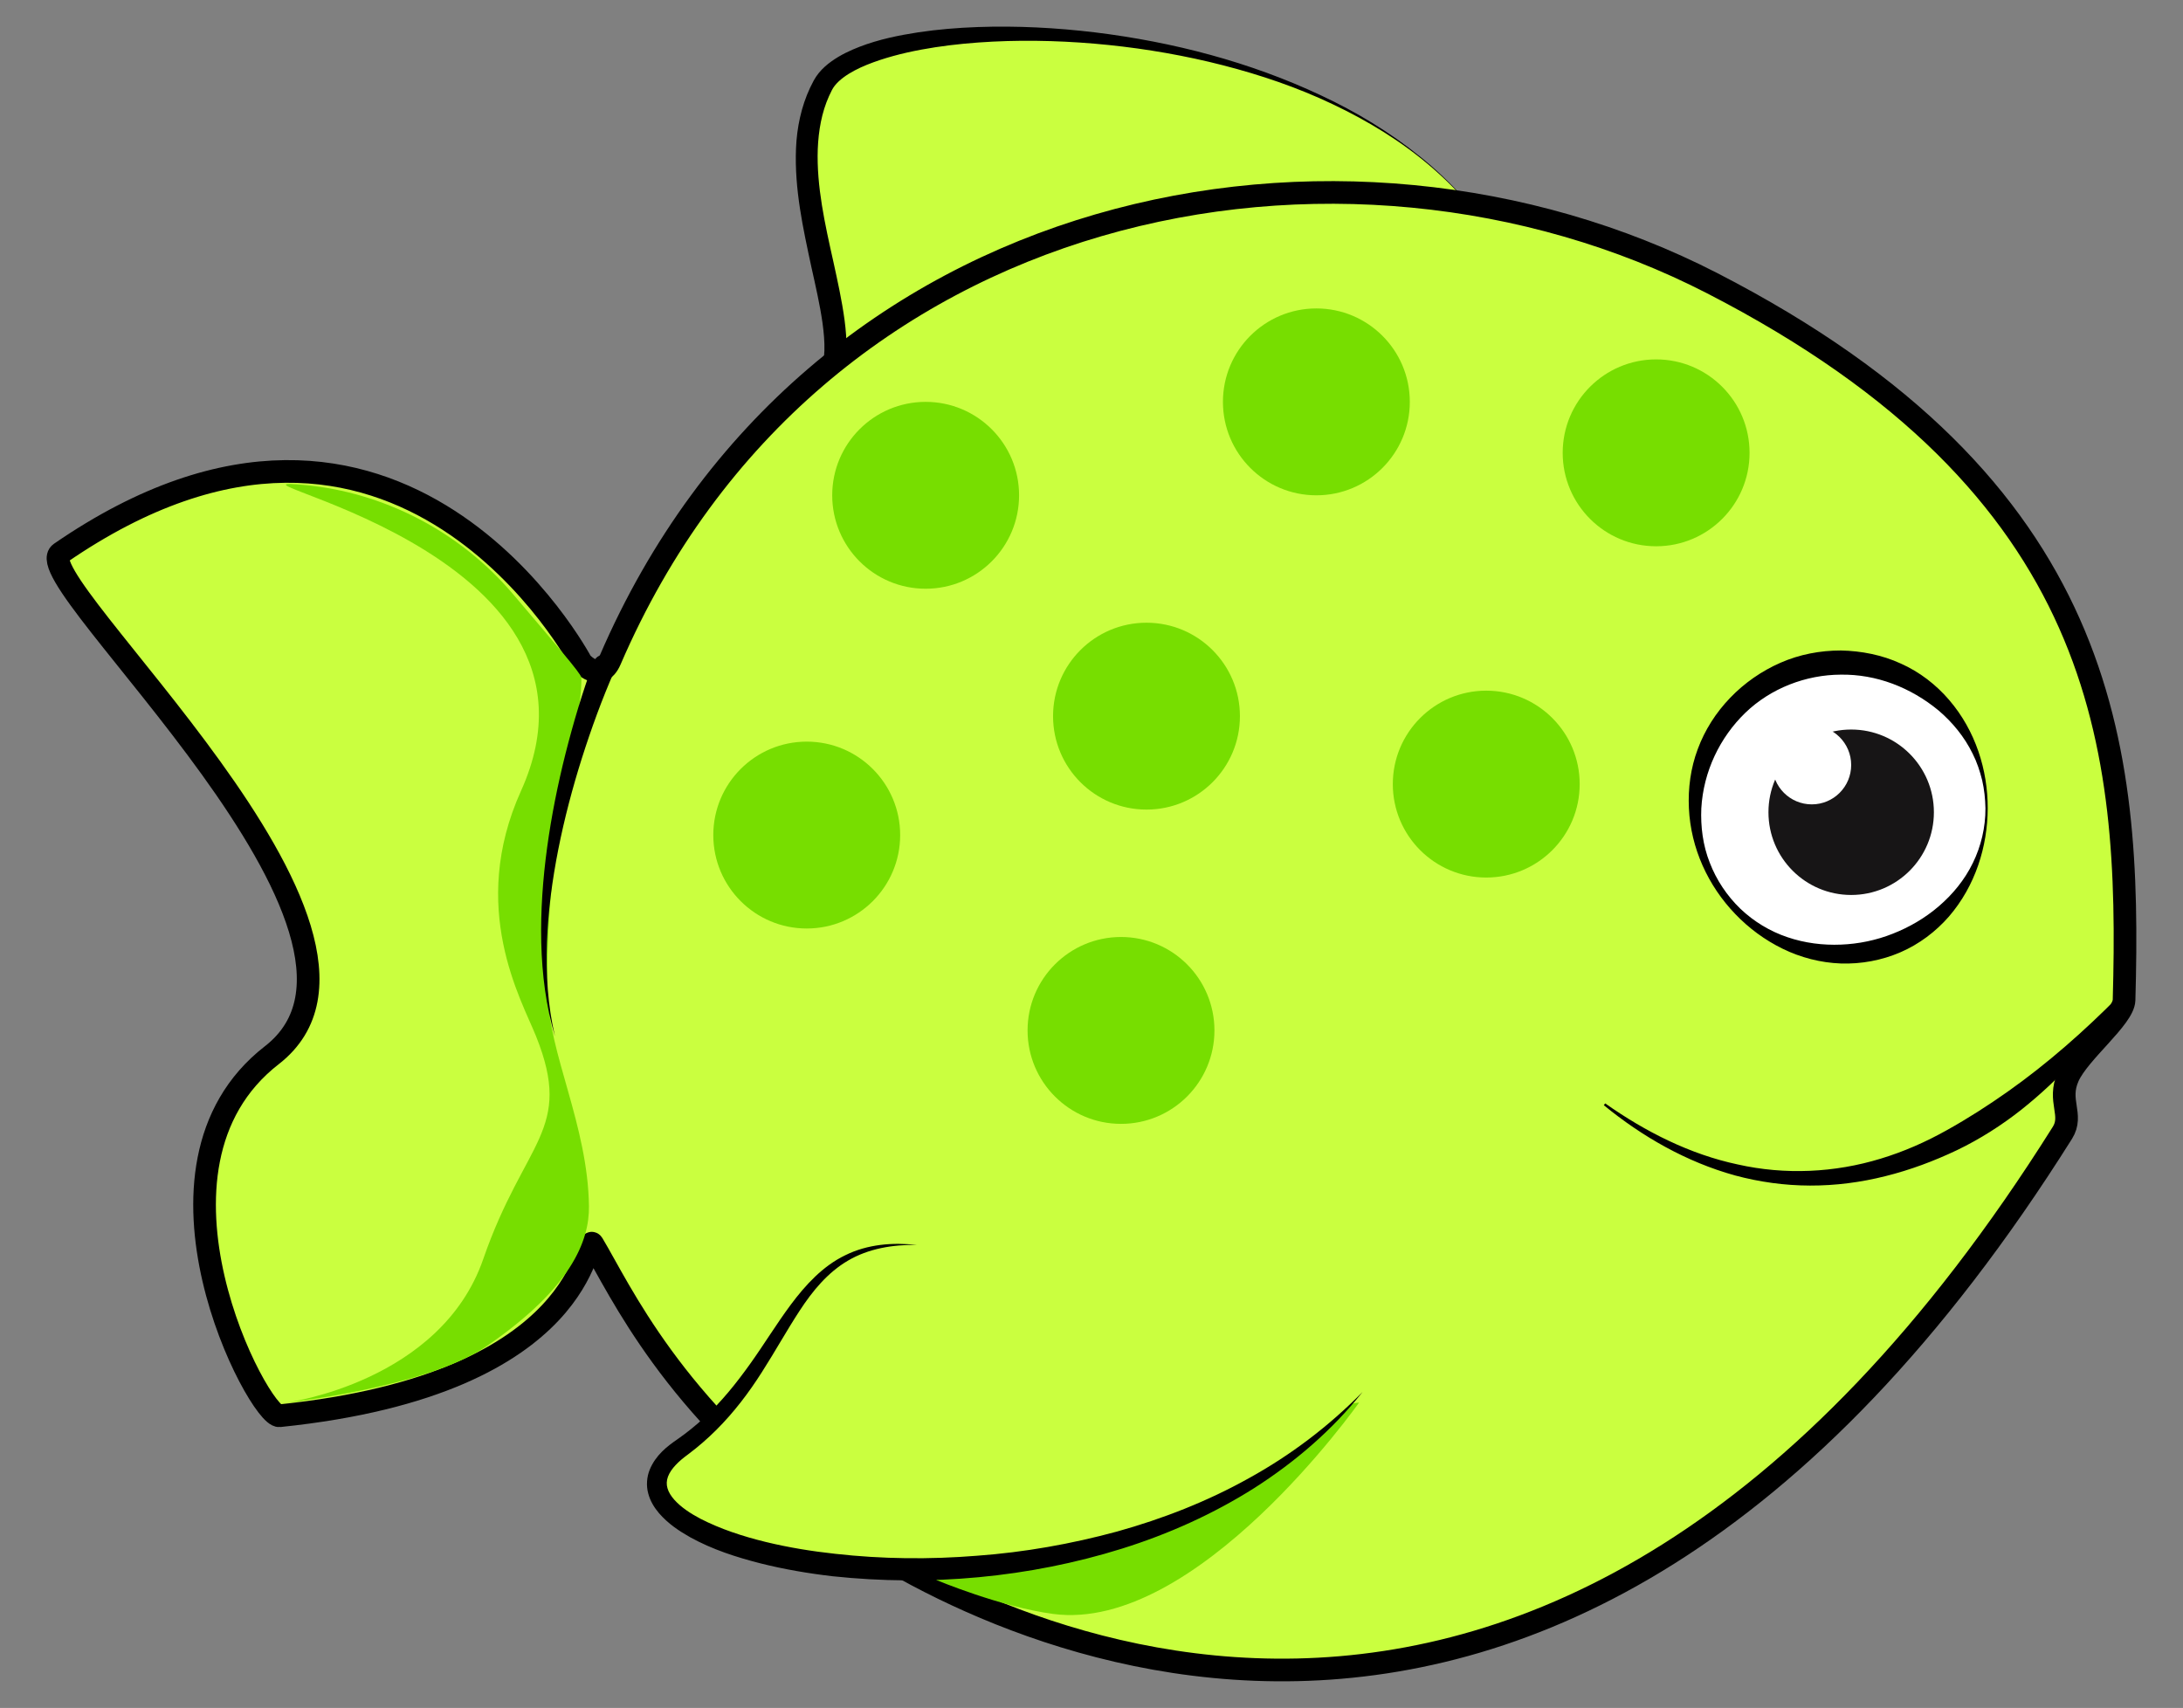 <?xml version="1.0" encoding="iso-8859-1"?>
<!-- Generator: Adobe Illustrator 21.1.0, SVG Export Plug-In . SVG Version: 6.00 Build 0)  -->
<svg version="1.1" id="Layer_1" xmlns="http://www.w3.org/2000/svg" xmlns:xlink="http://www.w3.org/1999/xlink" x="0px" y="0px"
	 width="385.489px" height="301.598px" viewBox="0 0 385.489 301.598" style="enable-background:new 0 0 385.489 301.598;"
	 xml:space="preserve">
<rect x="0" y="0" width="385.489" height="301.598" fill="#808080" stroke="none"/>
<g>
	<path style="fill-rule:evenodd;clip-rule:evenodd;fill:#CAFF3F;" d="M264.432,43.069C238.333,0,153.354,0.086,145.333,15
		c-10.345,19.237,11.625,49.21-3,56C128.873,77.251,283.039,73.775,264.432,43.069z"/>
	<g>
		<path d="M264.432,43.069c-3.594-5.881-8.344-11.004-13.73-15.274c-5.394-4.278-11.431-7.679-17.7-10.464
			c-6.285-2.774-12.861-4.834-19.527-6.416c-6.672-1.57-13.456-2.627-20.271-3.21c-6.813-0.574-13.665-0.686-20.452-0.2
			c-3.392,0.245-6.767,0.645-10.082,1.261c-3.309,0.617-6.576,1.463-9.598,2.678c-1.5,0.615-2.944,1.342-4.14,2.24
			c-0.6,0.445-1.123,0.938-1.53,1.45c-0.204,0.26-0.359,0.514-0.504,0.788c-0.21,0.409-0.351,0.703-0.518,1.078
			c-1.293,2.885-1.846,6.085-1.975,9.338c-0.229,6.55,1.266,13.214,2.763,19.902c0.732,3.363,1.495,6.759,1.973,10.302
			c0.231,1.773,0.387,3.589,0.324,5.474c-0.07,1.873-0.359,3.864-1.253,5.773c-0.869,1.915-2.484,3.579-4.306,4.532
			c-0.227,0.121-0.454,0.237-0.685,0.343l-0.302,0.148c0.005-0.009,0.016-0.004,0.136-0.142c0.058-0.071,0.141-0.188,0.213-0.377
			c0.087-0.208,0.129-0.511,0.084-0.805c-0.12-0.612-0.407-0.807-0.472-0.875c-0.088-0.072-0.106-0.07-0.091-0.063
			c0.089,0.054,0.457,0.178,0.798,0.256c0.354,0.087,0.743,0.16,1.136,0.226c3.211,0.499,6.664,0.655,10.057,0.783
			c13.661,0.436,27.431-0.003,41.129-0.974c6.853-0.498,13.696-1.153,20.514-2.023c6.814-0.885,13.616-1.934,20.325-3.443
			c3.351-0.763,6.682-1.623,9.962-2.65c3.273-1.039,6.522-2.202,9.589-3.761c3.03-1.564,6.054-3.429,8.083-6.231
			c0.993-1.392,1.626-3.077,1.589-4.804C265.949,46.203,265.315,44.538,264.432,43.069z M264.432,43.069
			c0.894,1.462,1.543,3.125,1.578,4.86c0.051,1.735-0.575,3.439-1.565,4.848c-2.023,2.836-5.047,4.73-8.076,6.323
			c-6.16,3.126-12.814,5.129-19.49,6.82c-13.388,3.353-27.071,5.408-40.787,6.923c-6.862,0.746-13.743,1.334-20.639,1.763
			c-6.897,0.409-13.804,0.731-20.75,0.659c-3.485-0.06-6.931-0.124-10.54-0.602c-0.457-0.067-0.917-0.142-1.402-0.249
			c-0.495-0.117-0.967-0.213-1.653-0.537c-0.177-0.089-0.38-0.2-0.635-0.408c-0.227-0.204-0.663-0.575-0.818-1.402
			c-0.067-0.4-0.002-0.812,0.119-1.122c0.115-0.29,0.255-0.497,0.381-0.652c0.255-0.306,0.44-0.432,0.62-0.566
			c0.178-0.123,0.312-0.204,0.483-0.294l0.347-0.176c0.159-0.077,0.312-0.161,0.464-0.245c1.202-0.694,2.093-1.632,2.656-2.858
			c1.135-2.481,0.967-5.851,0.524-9.087c-0.461-3.281-1.238-6.607-1.982-9.966c-1.44-6.722-2.997-13.659-2.702-20.928
			c0.153-3.614,0.903-7.31,2.493-10.696c0.189-0.408,0.434-0.885,0.626-1.237c0.263-0.484,0.577-0.955,0.915-1.365
			c0.682-0.822,1.45-1.49,2.243-2.054c1.59-1.133,3.274-1.915,4.968-2.571c3.394-1.303,6.876-2.007,10.349-2.545
			c3.477-0.518,6.964-0.803,10.447-0.929c6.967-0.248,13.92,0.118,20.804,0.946c13.75,1.691,27.313,5.22,39.823,11.102
			c6.254,2.92,12.206,6.512,17.565,10.851C256.163,31.996,260.881,37.162,264.432,43.069z"/>
	</g>
</g>
<path style="fill-rule:evenodd;clip-rule:evenodd;fill:#CAFF3F;stroke:#000000;stroke-width:4;stroke-linecap:round;stroke-linejoin:round;stroke-miterlimit:10;" d="
	M364.188,200.045c2.015-3.206-0.918-5.635,1.033-9.96c1.948-4.324,9.773-10.348,9.861-13.498C376.333,132,372.333,86,302.333,50
	c-65.057-33.458-159-16-194.594,66.565c-1.771,4.106-5.073,0.435-5.073,0.435s-32-60.667-92-19.333
	c-6.57,4.526,65.085,67.122,37.333,88.667c-25.718,19.965-2.182,64.028,1.333,63.666c55.25-5.687,53.919-32.69,55.333-30.333
	c4.881,8.134,14,28.667,41.334,48.667C168.118,284.517,272.667,345.667,364.188,200.045z"/>
<g>
	<circle style="fill-rule:evenodd;clip-rule:evenodd;fill:#FFFFFF;" cx="325.069" cy="142.735" r="25.735"/>
	<path d="M351.004,142.736c-0.021,6.745-2.182,13.689-6.837,19.098c-2.325,2.668-5.259,4.889-8.569,6.32
		c-3.316,1.433-6.927,2.104-10.55,1.981c-3.545-0.129-7.1-1.053-10.252-2.599c-3.164-1.547-5.998-3.648-8.383-6.145
		c-4.779-4.97-7.844-11.596-8.174-18.67c-0.171-3.477,0.304-7.1,1.566-10.451c1.242-3.364,3.227-6.464,5.736-9.063
		c2.507-2.604,5.538-4.722,8.879-6.179c3.351-1.469,6.983-2.164,10.675-2.162c3.582,0.07,7.275,0.788,10.561,2.308
		c3.316,1.472,6.236,3.737,8.541,6.432C348.854,129.025,351.023,135.984,351.004,142.736z M350.604,142.734
		c-0.034-1.671-0.206-3.339-0.582-4.963c-0.403-1.615-0.925-3.202-1.676-4.677c-1.448-2.975-3.574-5.548-6.01-7.626
		c-4.945-4.09-11.03-6.436-17.294-6.335c-6.124,0.024-12.331,2.386-16.84,6.735c-4.494,4.342-7.406,10.38-7.773,16.881
		c-0.138,3.192,0.276,6.526,1.487,9.576c1.174,3.065,3.05,5.868,5.415,8.149c2.379,2.27,5.249,3.992,8.312,5.022
		c3.071,1.041,6.255,1.44,9.449,1.309c3.115-0.121,6.243-0.773,9.15-1.927c2.917-1.146,5.687-2.749,8.125-4.847
		c2.437-2.084,4.566-4.662,6.011-7.643C349.832,149.419,350.623,146.085,350.604,142.734z"/>
</g>
<circle style="fill-rule:evenodd;clip-rule:evenodd;fill:#171516;" cx="326.893" cy="143.431" r="14.607"/>
<circle style="fill-rule:evenodd;clip-rule:evenodd;fill:#FFFFFF;" cx="319.938" cy="135.084" r="6.956"/>
<path style="fill-rule:evenodd;clip-rule:evenodd;fill:#77DE00;" d="M224.667,249.667l15.333-2c0,0-28.667,40.667-54,37.333
	c-9.277-1.221-20.667-6-20.667-6l31.334-22.666L224.667,249.667z"/>
<g>
	<path style="fill-rule:evenodd;clip-rule:evenodd;fill:#CAFF3F;" d="M240.611,245.797c-45.278,51.203-146.465,28.427-120.39,9.941
		c19.869-14.085,18.207-37.356,41.638-35.901"/>
	<path d="M240.611,245.797c-5.287,6.67-11.867,12.333-19.096,16.953c-7.259,4.594-15.178,8.146-23.389,10.716
		c-16.445,5.132-33.932,6.695-51.093,4.876c-4.29-0.498-8.563-1.225-12.783-2.285c-4.21-1.082-8.406-2.414-12.356-4.593
		c-1.962-1.104-3.903-2.386-5.534-4.275c-0.8-0.948-1.528-2.088-1.89-3.464c-0.38-1.366-0.259-2.93,0.263-4.205
		c1.057-2.568,3.092-4.132,4.866-5.347c1.697-1.178,3.272-2.456,4.785-3.859c3.019-2.793,5.624-6.038,8.061-9.447
		c2.444-3.41,4.646-7.049,7.218-10.51c2.561-3.424,5.613-6.78,9.589-8.697c3.947-1.962,8.412-2.294,12.609-1.823
		c-4.232-0.077-8.536,0.657-12.107,2.762c-3.585,2.092-6.269,5.354-8.544,8.845c-2.292,3.501-4.343,7.224-6.664,10.842
		c-2.302,3.627-4.946,7.12-8.053,10.216c-1.546,1.541-3.227,3.003-4.973,4.308c-0.877,0.643-1.561,1.205-2.198,1.884
		c-0.622,0.656-1.114,1.368-1.369,2.066c-0.254,0.701-0.282,1.362-0.083,2.044c0.193,0.681,0.629,1.383,1.21,2.036
		c1.177,1.315,2.841,2.415,4.592,3.336c3.55,1.828,7.504,3.118,11.516,4.101c4.023,0.979,8.144,1.65,12.289,2.1
		c8.292,0.933,16.702,1.015,25.043,0.343c8.352-0.607,16.633-2.075,24.715-4.268c8.064-2.246,15.929-5.308,23.266-9.406
		C227.861,256.993,234.654,251.862,240.611,245.797z"/>
</g>
<path style="fill-rule:evenodd;clip-rule:evenodd;fill:#77DE00;" d="M94.667,183c6.667,16.667-2.047,18.283-9.333,39.334
	c-7.52,21.723-34.667,25.333-34.667,25.333s24.667-2.666,35.334-10c14.843-10.205,18.082-18.521,18-24.667
	c-0.191-14.361-7.158-26.985-7.334-38c-0.436-27.335,6-44.879,6-55.333c0-0.666-4.666-6-12-14.667
	C80.99,93.564,67.463,86.97,54,85.667c-20.667-2,57.536,10.743,38,54C82.667,160.334,92.082,176.538,94.667,183z"/>
<g>
	<path d="M108.512,118.439c-2.191,4.972-4.096,10.215-5.766,15.469c-1.663,5.271-3.078,10.628-4.154,16.058
		c-1.072,5.428-1.811,10.933-2.013,16.475C96.384,171.975,96.722,177.565,98,183c-1.602-5.349-2.284-10.964-2.421-16.566
		c-0.131-5.61,0.283-11.232,1.04-16.798c0.761-5.569,1.871-11.089,3.241-16.545c1.387-5.466,2.972-10.83,4.962-16.195
		c0.384-1.036,1.536-1.565,2.573-1.181c1.036,0.385,1.565,1.536,1.18,2.573c-0.013,0.036-0.027,0.071-0.043,0.105L108.512,118.439z"
		/>
</g>
<g>
	<path d="M374.495,176.117c-2.18,3.86-4.897,7.377-7.844,10.689c-2.95,3.315-6.211,6.362-9.702,9.147
		c-3.505,2.766-7.308,5.189-11.354,7.139c-4.054,1.928-8.283,3.51-12.643,4.595c-4.353,1.1-8.843,1.68-13.324,1.666
		c-4.507-0.011-8.933-0.629-13.244-1.788c-8.597-2.384-16.41-6.862-23.171-12.405l0.242-0.318c7.11,5.01,14.999,9.001,23.407,10.781
		c8.37,1.886,17.125,1.459,25.241-1.021c4.063-1.23,7.972-2.948,11.673-5.027c3.711-2.063,7.29-4.361,10.778-6.824
		c6.98-4.931,13.472-10.643,19.618-16.867L374.495,176.117z"/>
</g>
<circle style="fill-rule:evenodd;clip-rule:evenodd;fill:#77DE00;" cx="163.457" cy="87.462" r="16.499"/>
<circle style="fill-rule:evenodd;clip-rule:evenodd;fill:#77DE00;" cx="232.454" cy="70.964" r="16.499"/>
<circle style="fill-rule:evenodd;clip-rule:evenodd;fill:#77DE00;" cx="202.455" cy="126.461" r="16.499"/>
<circle style="fill-rule:evenodd;clip-rule:evenodd;fill:#77DE00;" cx="262.452" cy="138.46" r="16.499"/>
<circle style="fill-rule:evenodd;clip-rule:evenodd;fill:#77DE00;" cx="292.45" cy="79.963" r="16.499"/>
<circle style="fill-rule:evenodd;clip-rule:evenodd;fill:#77DE00;" cx="197.955" cy="181.958" r="16.499"/>
<circle style="fill-rule:evenodd;clip-rule:evenodd;fill:#77DE00;" cx="142.458" cy="147.459" r="16.499"/>
</svg>
